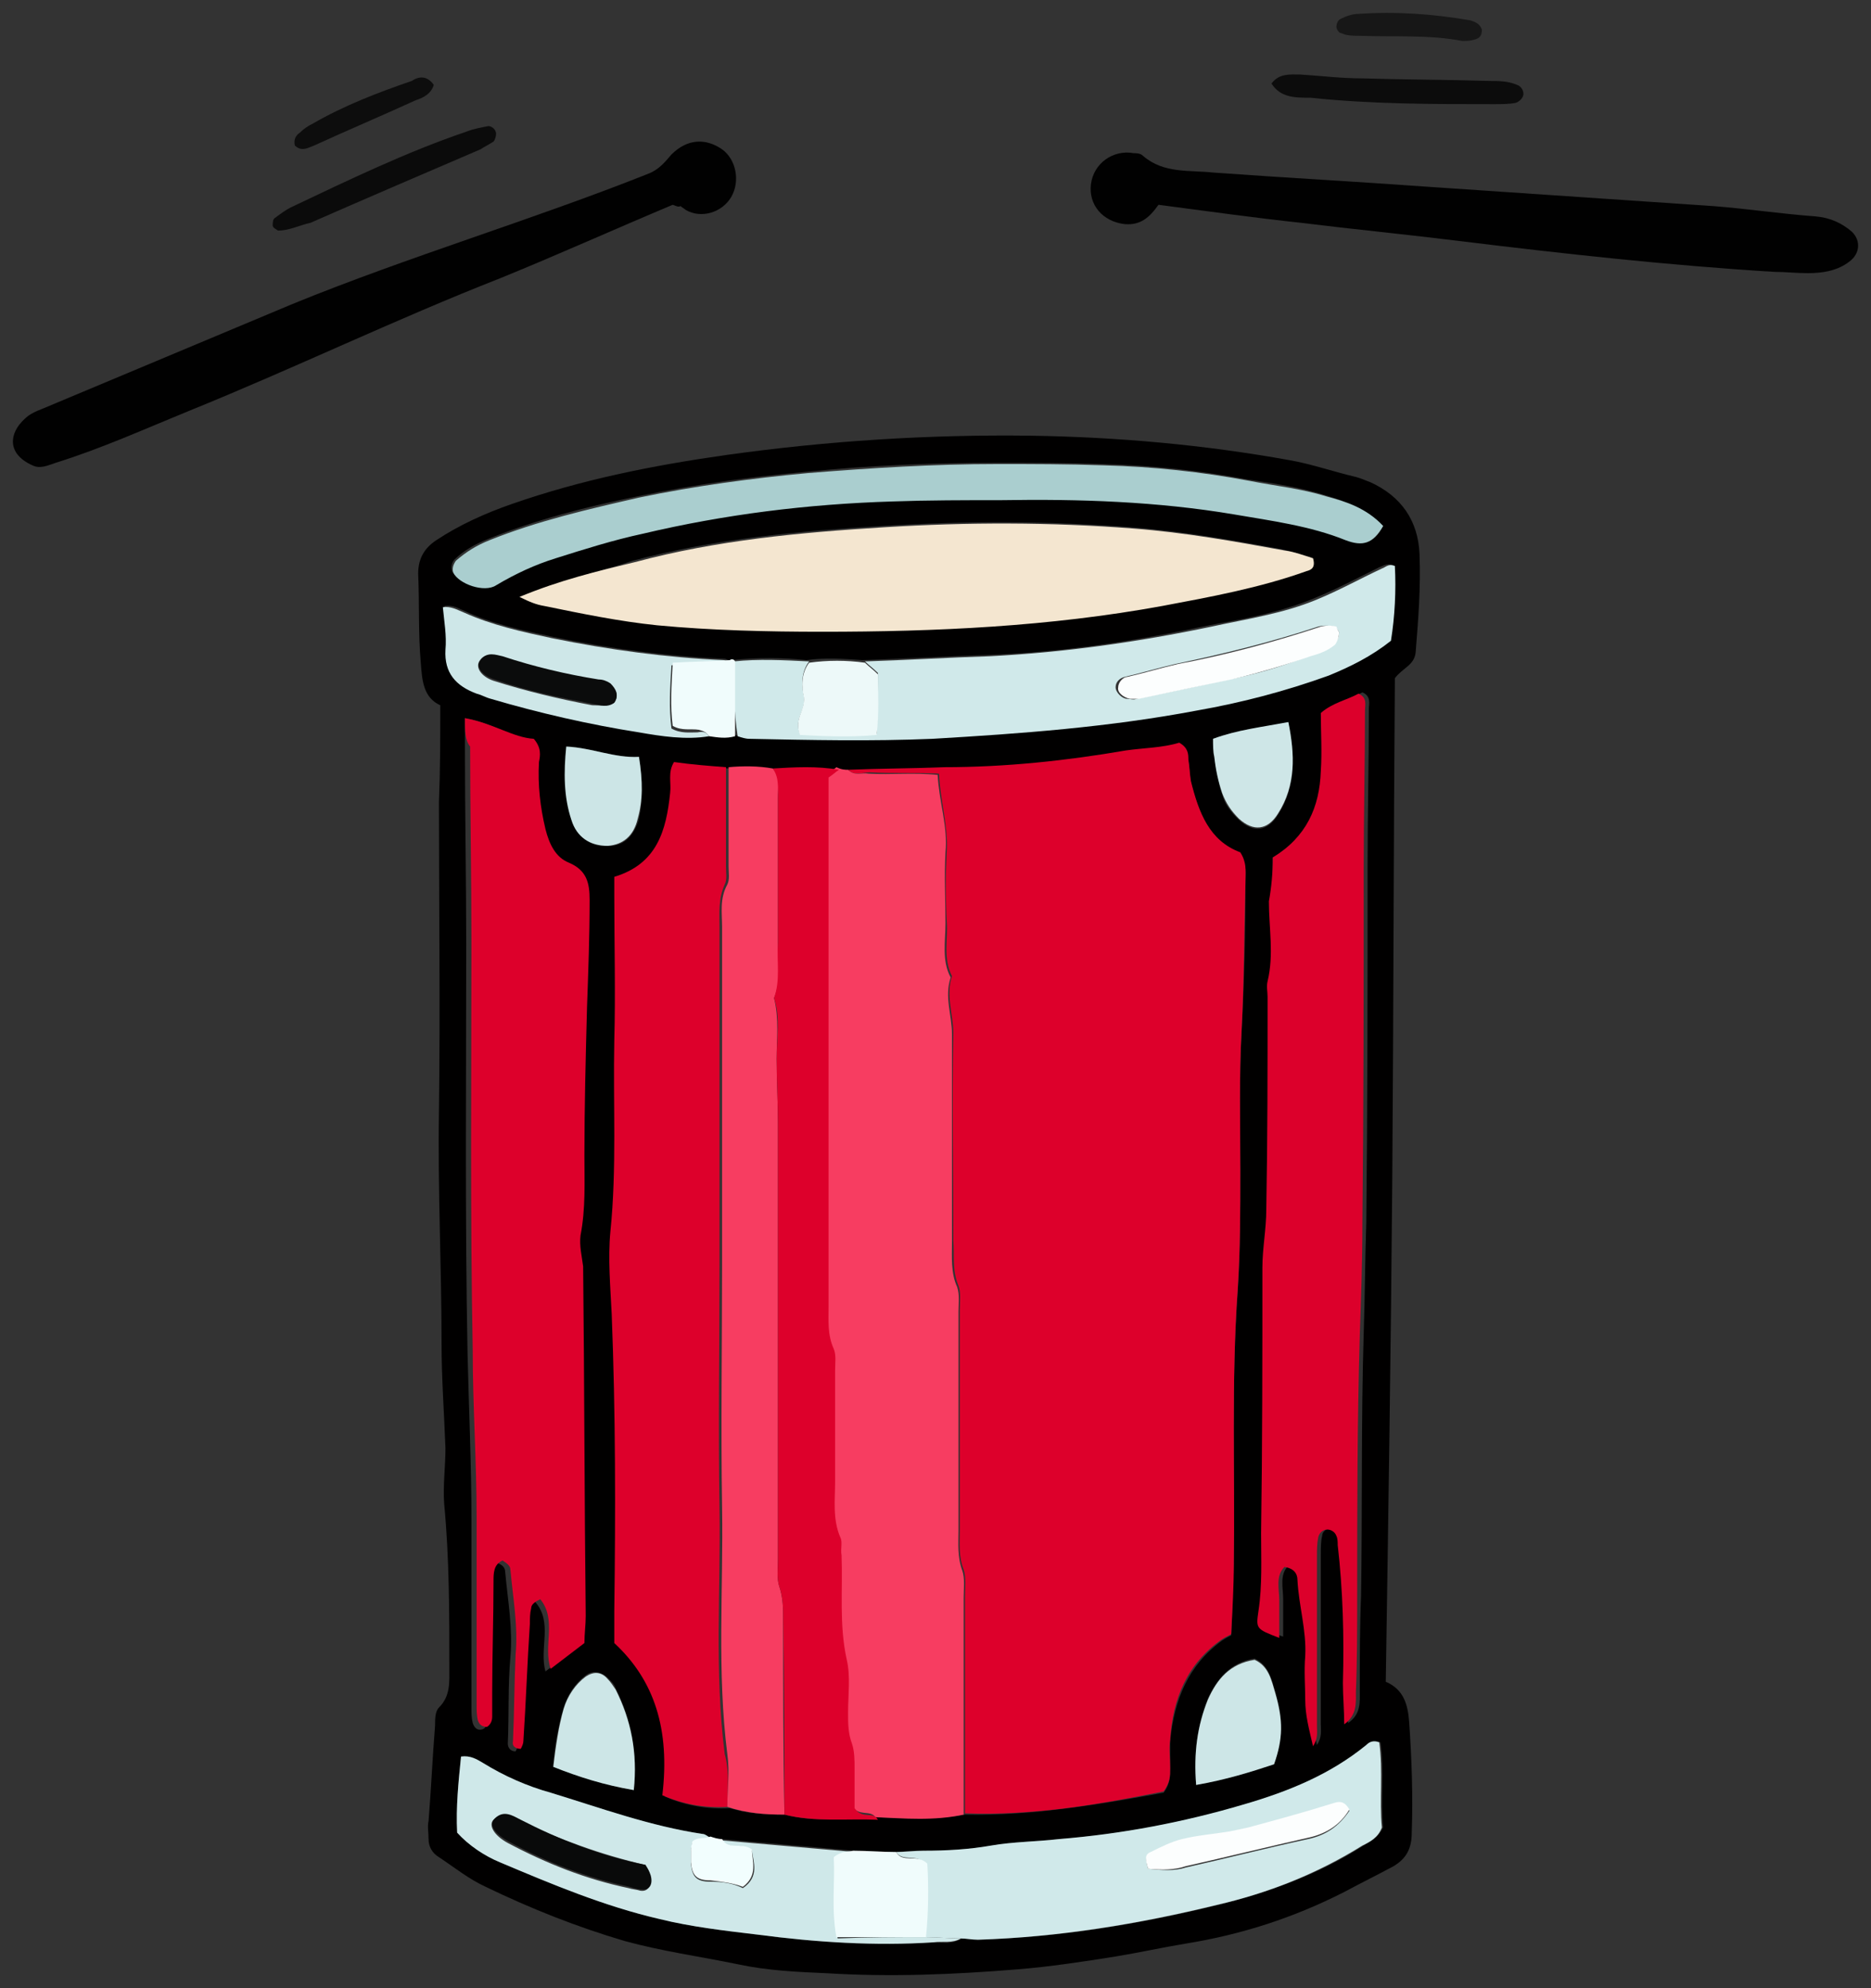 <svg xmlns="http://www.w3.org/2000/svg" xmlns:xlink="http://www.w3.org/1999/xlink" width="72.533" height="77.061" viewBox="4.85 1.962 72.533 77.061" version="1.1" xml:space="preserve">
  <rect x="4.85" y="1.962" width="72.533" height="77.061" fill="#333333" stroke="none"/>
  <defs/>
  <g>
    <title>drum-b</title>
    <desc>Created with Sketch.</desc>
    <g id="music" stroke="none" fill-rule="evenodd">
      <g id="drum-b" fill-rule="nonzero">
        <g id="Group">
          <path d="M 30.93 9.9 C 28.664 10.85 26.449 11.85 24.234 12.75 C 20.155 14.35 16.228 16.25 12.15 17.9 C 10.438 18.6 8.776 19.35 7.014 19.9 C 6.712 20 6.41 20.15 6.108 20 C 5.101 19.55 5.201 18.75 5.806 18.2 C 6.007 18 6.259 17.9 6.511 17.8 C 9.733 16.45 12.955 15.1 16.178 13.75 C 20.709 11.9 25.442 10.5 29.973 8.7 C 30.376 8.55 30.628 8.25 30.88 7.95 C 31.484 7.35 32.189 7.3 32.843 7.75 C 33.397 8.15 33.548 9 33.196 9.6 C 32.843 10.2 32.038 10.45 31.434 10.1 C 31.383 10.05 31.282 10 31.232 9.95 C 31.131 10 31.081 9.95 30.93 9.9 Z " id="Shape" stroke-width="1" fill="#010101"/>
          <path d="M 49.761 9.9 C 49.408 10.4 49.056 10.7 48.452 10.65 C 47.596 10.55 47.042 9.9 47.143 9.1 C 47.243 8.3 47.999 7.75 48.804 7.9 C 48.905 7.9 49.056 7.9 49.157 8 C 49.962 8.7 50.969 8.55 51.876 8.65 C 54.645 8.85 57.414 9 60.183 9.2 C 63.859 9.45 67.534 9.7 71.26 9.95 C 72.569 10.05 73.878 10.25 75.238 10.35 C 75.792 10.4 76.245 10.6 76.648 10.95 C 77 11.3 76.95 11.8 76.547 12.1 C 76.094 12.45 75.54 12.55 74.936 12.55 C 74.483 12.55 74.029 12.5 73.627 12.5 C 69.548 12.25 65.47 11.8 61.392 11.3 C 59.378 11.05 57.313 10.85 55.299 10.6 C 53.436 10.4 51.674 10.15 49.761 9.9 Z " id="Shape" stroke-width="1" fill="#010101"/>
        </g>
        <g id="Group">
          <path d="M 15.624 10.9 C 15.573 10.85 15.422 10.8 15.422 10.7 C 15.422 10.6 15.422 10.45 15.523 10.4 C 15.725 10.25 15.926 10.1 16.127 10 C 18.343 8.95 20.608 7.85 22.975 7.05 C 23.227 6.95 23.529 6.9 23.78 6.85 C 23.931 6.85 24.082 7 24.082 7.15 C 24.082 7.25 24.032 7.4 23.982 7.45 C 23.831 7.55 23.629 7.65 23.478 7.75 C 21.263 8.7 19.048 9.65 16.883 10.6 C 16.429 10.7 16.077 10.9 15.624 10.9 Z " id="Shape" fill="#0B0B0B" stroke-width="1"/>
          <path d="M 21.666 5.25 C 21.565 5.6 21.263 5.75 20.961 5.85 C 19.652 6.45 18.343 7 17.034 7.6 C 16.782 7.7 16.53 7.85 16.278 7.6 C 16.228 7.35 16.329 7.2 16.48 7.1 C 16.631 6.95 16.782 6.85 16.983 6.75 C 18.192 6.05 19.501 5.55 20.81 5.1 C 21.112 4.9 21.414 4.9 21.666 5.25 Z " id="Shape" fill="#0D0D0D" stroke-width="1"/>
        </g>
        <g id="Group">
          <path d="M 54.141 5.2 C 54.443 4.8 54.846 4.85 55.249 4.85 C 56.054 4.9 56.86 5 57.666 5 C 59.327 5.05 60.938 5.05 62.6 5.1 C 62.952 5.1 63.305 5.1 63.657 5.25 C 63.808 5.3 63.909 5.45 63.909 5.6 C 63.909 5.75 63.758 5.9 63.607 5.95 C 63.355 6 63.053 6 62.751 6 C 60.385 6 58.018 6 55.652 5.75 C 55.048 5.75 54.494 5.75 54.141 5.2 Z " id="Shape" fill="#0C0C0C" stroke-width="1"/>
          <path d="M 62.298 3.1 C 62.298 3.3 62.248 3.45 61.996 3.5 C 61.845 3.55 61.694 3.55 61.543 3.55 C 60.234 3.3 58.925 3.4 57.565 3.35 C 57.313 3.35 57.062 3.35 56.86 3.25 C 56.759 3.25 56.659 3.1 56.659 3 C 56.659 2.9 56.709 2.75 56.81 2.7 C 57.011 2.6 57.263 2.5 57.515 2.5 C 58.975 2.4 60.385 2.5 61.845 2.75 C 61.996 2.8 62.197 2.85 62.298 3.1 Z " id="Shape" fill="#171717" stroke-width="1"/>
        </g>
        <g id="Group">
          <path d="M 21.918 29.3 C 21.263 29 21.213 28.35 21.162 27.65 C 21.061 26.5 21.112 25.35 21.061 24.2 C 21.061 23.6 21.313 23.2 21.766 22.9 C 22.673 22.3 23.68 21.85 24.687 21.5 C 27.406 20.55 30.175 20 32.994 19.6 C 36.922 19.05 40.849 18.8 44.776 18.85 C 48.15 18.9 51.523 19.2 54.846 19.8 C 55.702 19.95 56.558 20.25 57.414 20.45 C 57.615 20.5 57.817 20.6 57.968 20.65 C 59.176 21.2 59.831 22.15 59.881 23.45 C 59.931 24.75 59.831 26 59.73 27.25 C 59.68 27.75 59.227 27.85 58.925 28.25 C 58.874 34.65 58.874 41.2 58.824 47.7 C 58.773 54.15 58.673 60.65 58.572 67.15 C 59.277 67.45 59.428 68.05 59.478 68.7 C 59.579 70.15 59.629 71.55 59.579 73 C 59.579 73.6 59.378 74 58.874 74.3 C 58.22 74.65 57.615 74.95 56.961 75.3 C 54.997 76.3 52.983 76.95 50.818 77.3 C 49.912 77.45 49.006 77.65 48.099 77.8 C 46.841 78 45.532 78.2 44.273 78.3 C 41.806 78.5 39.389 78.6 36.922 78.45 C 35.764 78.4 34.606 78.35 33.448 78.1 C 31.987 77.8 30.527 77.6 29.067 77.2 C 27.204 76.65 25.442 75.95 23.68 75.1 C 23.025 74.8 22.471 74.35 21.867 73.95 C 21.615 73.8 21.464 73.55 21.464 73.25 C 21.464 73 21.414 72.75 21.464 72.55 C 21.565 71.3 21.615 70.1 21.716 68.85 C 21.716 68.6 21.716 68.3 21.867 68.15 C 22.32 67.7 22.27 67.15 22.27 66.6 C 22.27 64.5 22.27 62.35 22.069 60.25 C 22.018 59.55 22.119 58.8 22.119 58.1 C 22.069 56.75 21.968 55.4 21.968 54.05 C 21.968 51.05 21.817 48.05 21.867 45.05 C 21.918 41.05 21.867 37.05 21.867 33.05 C 21.918 31.75 21.918 30.55 21.918 29.3 Z M 33.145 27.6 C 33.095 27.55 32.994 27.5 32.944 27.5 C 30.678 27.4 28.463 27.1 26.298 26.65 C 25.14 26.4 23.931 26.15 22.874 25.65 C 22.622 25.55 22.421 25.4 22.069 25.45 C 22.119 26 22.22 26.55 22.169 27.1 C 22.119 28 22.572 28.5 23.378 28.8 C 23.579 28.85 23.73 28.95 23.931 29 C 25.794 29.6 27.708 30 29.671 30.3 C 30.578 30.45 31.484 30.6 32.39 30.45 C 32.692 30.5 33.045 30.55 33.347 30.45 C 33.498 30.5 33.649 30.55 33.8 30.55 C 36.166 30.6 38.533 30.65 40.899 30.55 C 44.373 30.35 47.797 30.1 51.171 29.45 C 52.933 29.1 54.594 28.7 56.256 28.1 C 57.112 27.8 57.917 27.35 58.673 26.75 C 58.824 25.75 58.874 24.8 58.824 23.85 C 58.572 23.8 58.471 23.9 58.32 23.95 C 57.515 24.35 56.659 24.8 55.803 25.15 C 54.494 25.7 53.084 25.95 51.724 26.2 C 48.905 26.8 46.035 27.25 43.115 27.35 C 41.504 27.4 39.892 27.5 38.281 27.55 C 37.576 27.5 36.821 27.45 36.116 27.55 C 35.159 27.45 34.203 27.45 33.196 27.55 C 33.246 27.55 33.196 27.55 33.145 27.6 Z M 32.843 73.25 C 32.692 73.25 32.541 73.2 32.39 73.2 C 32.289 73.15 32.189 73.05 32.088 73.05 C 30.074 72.75 28.11 72.05 26.197 71.45 C 25.291 71.2 24.385 70.8 23.579 70.3 C 23.327 70.15 23.126 70 22.723 70.05 C 22.622 71 22.522 72 22.572 73 C 23.076 73.5 23.629 73.9 24.234 74.15 C 26.248 75 28.312 75.85 30.427 76.35 C 31.685 76.65 32.944 76.8 34.203 76.95 C 36.468 77.25 38.734 77.4 41.05 77.25 C 41.403 77.25 41.755 77.35 42.108 77.1 C 42.359 77.1 42.561 77.15 42.813 77.15 C 45.934 77.05 49.056 76.55 52.077 75.8 C 54.091 75.3 56.004 74.6 57.716 73.5 C 57.968 73.35 58.27 73.2 58.471 72.8 C 58.371 71.75 58.522 70.6 58.371 69.5 C 58.119 69.4 57.968 69.5 57.867 69.6 C 56.457 70.75 54.846 71.4 53.134 71.9 C 50.768 72.6 48.401 73.05 45.934 73.25 C 45.078 73.35 44.172 73.35 43.316 73.5 C 42.46 73.65 41.554 73.7 40.698 73.7 C 40.346 73.7 39.993 73.7 39.641 73.75 C 39.087 73.75 38.533 73.7 37.979 73.7 C 36.267 73.55 34.555 73.4 32.843 73.25 Z M 35.26 72.3 C 36.418 72.6 37.627 72.45 38.835 72.4 C 39.993 72.45 41.151 72.5 42.259 72.3 C 44.877 72.35 47.495 71.9 49.962 71.45 C 50.214 71.1 50.214 70.8 50.214 70.55 C 50.214 70.2 50.214 69.85 50.214 69.45 C 50.365 67.85 50.919 66.5 52.228 65.55 C 52.379 65.45 52.48 65.4 52.58 65.35 C 52.631 64.35 52.631 63.45 52.681 62.6 C 52.731 59.05 52.58 55.5 52.832 52 C 52.933 50.45 52.933 48.9 52.933 47.35 C 52.933 45.55 52.883 43.75 52.983 41.95 C 53.084 40 53.134 38.05 53.134 36.1 C 53.134 35.8 53.185 35.45 52.933 35.05 C 51.775 34.6 51.322 33.5 51.02 32.3 C 50.969 32.05 50.969 31.75 50.919 31.45 C 50.868 31.2 50.868 30.95 50.566 30.8 C 49.962 31 49.207 30.95 48.502 31.1 C 46.186 31.5 43.82 31.75 41.453 31.75 C 40.194 31.75 38.986 31.8 37.727 31.85 C 37.627 31.85 37.475 31.85 37.375 31.85 C 36.519 31.7 35.663 31.75 34.807 31.8 C 34.253 31.7 33.649 31.7 33.095 31.75 C 32.441 31.7 31.736 31.6 31.081 31.55 C 30.829 31.95 30.93 32.35 30.93 32.75 C 30.779 34.2 30.477 35.5 28.765 36 C 28.765 36.3 28.765 36.5 28.765 36.75 C 28.765 38.65 28.815 40.5 28.765 42.35 C 28.715 44.8 28.815 47.3 28.614 49.75 C 28.513 50.8 28.614 51.9 28.664 52.95 C 28.815 56.75 28.815 60.6 28.765 64.45 C 28.765 64.9 28.765 65.3 28.765 65.7 C 30.326 67.15 30.88 69.1 30.628 71.6 C 31.434 71.95 32.289 72.1 33.145 72.05 C 33.8 72.25 34.505 72.3 35.26 72.3 Z M 22.874 29.8 C 22.874 30.3 22.874 30.65 22.874 31 C 22.874 33.5 22.924 36.05 22.924 38.55 C 22.924 43.85 22.874 49.1 22.975 54.4 C 23.025 56.55 23.126 58.7 23.126 60.85 C 23.126 63.3 23.126 65.75 23.126 68.15 C 23.126 68.35 23.126 68.55 23.176 68.75 C 23.227 68.9 23.327 69.05 23.529 69 C 23.73 68.95 23.73 68.75 23.73 68.6 C 23.73 68.3 23.73 67.95 23.73 67.65 C 23.73 66.2 23.78 64.75 23.78 63.35 C 23.78 63.05 23.78 62.7 24.133 62.55 C 24.284 62.6 24.435 62.7 24.435 62.9 C 24.536 64 24.737 65.1 24.636 66.2 C 24.536 67.3 24.586 68.45 24.536 69.55 C 24.536 69.7 24.636 69.85 24.838 69.85 C 24.888 69.75 24.939 69.65 24.939 69.55 C 25.039 68.05 25.14 66.5 25.19 65 C 25.19 64.8 25.19 64.6 25.241 64.4 C 25.241 64.25 25.392 64.1 25.593 64.05 C 26.298 64.85 25.744 65.85 25.996 66.75 C 26.449 66.4 26.852 66.1 27.305 65.75 C 27.305 65.4 27.355 65.05 27.355 64.7 C 27.355 60.2 27.305 55.65 27.255 51.15 C 27.255 50.75 27.104 50.35 27.154 49.95 C 27.355 48.9 27.255 47.9 27.305 46.85 C 27.305 44.95 27.355 43 27.406 41.1 C 27.456 39.7 27.506 38.35 27.506 36.95 C 27.506 36.3 27.406 35.8 26.701 35.5 C 26.197 35.3 25.945 34.8 25.794 34.2 C 25.593 33.35 25.543 32.45 25.543 31.6 C 25.543 31.35 25.643 31.05 25.341 30.7 C 24.737 30.55 23.982 30 22.874 29.8 Z M 54.192 35.2 C 54.192 35.8 54.192 36.3 54.192 36.85 C 54.242 37.9 54.393 38.9 54.141 39.95 C 54.091 40.15 54.141 40.35 54.141 40.55 C 54.141 43.3 54.091 46.05 54.091 48.8 C 54.091 49.55 53.94 50.3 53.94 51.05 C 53.889 54.5 53.889 57.9 53.889 61.35 C 53.889 62.35 53.94 63.35 53.789 64.35 C 53.688 65.1 53.688 65.1 54.594 65.4 C 54.594 64.9 54.594 64.45 54.594 63.95 C 54.594 63.5 54.443 63 54.796 62.65 C 55.199 62.7 55.299 62.9 55.299 63.15 C 55.299 64.15 55.652 65.1 55.601 66.1 C 55.551 66.65 55.652 67.2 55.601 67.8 C 55.601 68.4 55.752 68.95 55.904 69.6 C 56.105 69.3 56.054 69.05 56.054 68.8 C 56.054 66.6 56.054 64.4 56.054 62.2 C 56.054 61.95 56.054 61.7 56.105 61.5 C 56.105 61.35 56.256 61.2 56.457 61.2 C 56.608 61.2 56.759 61.3 56.81 61.45 C 56.86 61.55 56.86 61.7 56.86 61.8 C 57.062 63.6 57.112 65.4 57.062 67.15 C 57.062 67.65 57.062 68.15 57.112 68.75 C 57.615 68.4 57.565 67.95 57.565 67.5 C 57.565 66.25 57.565 65 57.615 63.8 C 57.666 60.4 57.615 57 57.716 53.65 C 57.766 52.2 57.766 50.8 57.817 49.35 C 57.867 44.75 57.867 40.15 57.867 35.55 C 57.867 33.5 57.917 31.45 57.917 29.45 C 57.917 29.25 58.018 28.95 57.666 28.8 C 57.213 29.05 56.659 29.15 56.206 29.55 C 56.206 30.3 56.256 31.05 56.206 31.8 C 56.004 33.25 55.501 34.45 54.192 35.2 Z M 24.989 25.1 C 25.392 25.25 25.593 25.4 25.845 25.4 C 27.305 25.7 28.765 26 30.225 26.15 C 32.34 26.35 34.505 26.4 36.62 26.4 C 41.05 26.4 45.481 26.2 49.811 25.4 C 51.724 25.05 53.587 24.7 55.4 24.05 C 55.601 23.95 55.752 23.85 55.652 23.55 C 55.299 23.45 54.947 23.35 54.544 23.25 C 52.631 22.9 50.667 22.55 48.703 22.4 C 45.481 22.15 42.259 22.15 39.036 22.35 C 35.764 22.55 32.541 22.85 29.369 23.7 C 28.01 24.15 26.6 24.5 24.989 25.1 Z M 58.471 22.35 C 57.817 21.65 57.011 21.4 56.206 21.15 C 55.249 20.85 54.242 20.7 53.235 20.55 C 51.372 20.2 49.509 20 47.596 19.95 C 46.236 19.9 44.877 19.9 43.467 19.9 C 41 19.9 38.583 20 36.116 20.25 C 33.901 20.45 31.736 20.75 29.571 21.2 C 27.607 21.6 25.643 22.1 23.78 22.85 C 23.277 23.05 22.824 23.3 22.471 23.65 C 22.371 23.75 22.32 23.95 22.371 24.1 C 22.572 24.55 23.579 24.9 24.032 24.6 C 24.737 24.15 25.543 23.8 26.348 23.55 C 27.456 23.2 28.564 22.85 29.722 22.6 C 32.894 21.85 36.116 21.45 39.389 21.35 C 40.799 21.3 42.208 21.35 43.618 21.3 C 46.639 21.25 49.66 21.4 52.631 21.85 C 54.091 22.1 55.601 22.25 56.961 22.85 C 57.666 23.15 58.119 23.05 58.471 22.35 Z M 51.221 71.15 C 52.329 70.95 53.336 70.65 54.242 70.3 C 54.594 69.3 54.594 68.6 54.292 67.55 C 54.141 67.05 54.041 66.5 53.487 66.25 C 52.53 66.4 52.027 67.05 51.674 67.8 C 51.271 68.85 51.12 69.9 51.221 71.15 Z M 29.42 71.35 C 29.571 69.9 29.319 68.6 28.715 67.4 C 28.664 67.25 28.564 67.15 28.413 67 C 28.161 66.75 27.808 66.7 27.557 66.9 C 27.154 67.2 26.852 67.65 26.701 68.15 C 26.499 68.85 26.348 69.6 26.298 70.4 C 27.305 70.85 28.262 71.15 29.42 71.35 Z M 29.621 31.3 C 28.664 31.35 27.808 30.95 26.852 30.9 C 26.751 31.85 26.751 32.8 27.053 33.75 C 27.255 34.45 27.758 34.8 28.463 34.75 C 29.017 34.75 29.42 34.4 29.621 33.7 C 29.772 33 29.772 32.25 29.621 31.3 Z M 51.876 30.6 C 51.876 30.85 51.876 31.1 51.926 31.35 C 52.027 31.8 52.077 32.3 52.228 32.75 C 52.329 33.15 52.58 33.45 52.883 33.75 C 53.436 34.25 53.99 34.2 54.393 33.55 C 55.098 32.45 55.048 31.25 54.796 30 C 53.739 30.15 52.832 30.25 51.876 30.6 Z " id="Shape" fill="#010000" stroke-width="1"/>
          <path d="M 37.727 31.8 C 38.986 31.75 40.194 31.75 41.453 31.7 C 43.82 31.7 46.186 31.45 48.502 31.05 C 49.207 30.95 49.912 30.95 50.566 30.75 C 50.919 30.95 50.919 31.2 50.919 31.4 C 50.969 31.7 50.969 31.95 51.02 32.25 C 51.322 33.45 51.724 34.55 52.933 35 C 53.185 35.4 53.134 35.7 53.134 36.05 C 53.084 38 53.084 39.95 52.983 41.9 C 52.883 43.7 52.933 45.5 52.933 47.3 C 52.933 48.85 52.933 50.4 52.832 51.95 C 52.58 55.5 52.731 59.05 52.681 62.55 C 52.681 63.45 52.631 64.3 52.58 65.3 C 52.53 65.35 52.379 65.4 52.228 65.5 C 50.868 66.45 50.315 67.8 50.214 69.4 C 50.164 69.75 50.214 70.1 50.214 70.5 C 50.214 70.8 50.214 71.05 49.962 71.4 C 47.495 71.9 44.927 72.35 42.259 72.25 C 42.259 69.45 42.259 66.65 42.259 63.85 C 42.259 63.5 42.309 63.1 42.208 62.8 C 42.007 62.3 42.057 61.8 42.057 61.25 C 42.057 58.4 42.057 55.6 42.057 52.75 C 42.057 52.45 42.108 52.05 42.007 51.8 C 41.755 51.2 41.856 50.6 41.806 50.05 C 41.806 47.35 41.755 44.7 41.806 42 C 41.806 41.25 41.504 40.55 41.755 39.8 C 41.403 39.1 41.604 38.4 41.554 37.7 C 41.504 36.8 41.504 35.85 41.554 34.95 C 41.604 33.95 41.302 33 41.252 31.95 C 40.295 31.9 39.439 31.95 38.583 31.9 C 38.281 31.9 37.979 32.05 37.727 31.8 Z " id="Shape" fill="#DD002B" stroke-width="1"/>
          <path d="M 37.727 31.8 C 37.979 32.05 38.231 31.9 38.533 31.95 C 39.389 32 40.295 31.9 41.201 32 C 41.252 33.05 41.604 34 41.504 35 C 41.453 35.9 41.504 36.85 41.504 37.75 C 41.504 38.45 41.352 39.2 41.705 39.85 C 41.453 40.6 41.755 41.3 41.755 42.05 C 41.755 44.75 41.755 47.4 41.755 50.1 C 41.755 50.7 41.705 51.3 41.957 51.85 C 42.057 52.15 42.007 52.5 42.007 52.8 C 42.007 55.65 42.007 58.45 42.007 61.3 C 42.007 61.8 41.957 62.3 42.158 62.85 C 42.259 63.15 42.208 63.55 42.208 63.9 C 42.208 66.7 42.208 69.5 42.208 72.3 C 41.05 72.55 39.943 72.45 38.785 72.4 C 38.583 72.1 38.13 72.4 37.878 71.95 C 37.878 71.5 37.878 70.95 37.878 70.4 C 37.878 70.1 37.878 69.75 37.778 69.45 C 37.627 69.05 37.627 68.65 37.627 68.25 C 37.627 67.55 37.727 66.85 37.576 66.2 C 37.274 64.85 37.425 63.5 37.375 62.15 C 37.375 61.9 37.425 61.65 37.325 61.45 C 37.022 60.75 37.123 60.05 37.123 59.3 C 37.123 57.85 37.123 56.4 37.123 55 C 37.123 54.7 37.173 54.4 37.073 54.15 C 36.821 53.6 36.871 53.05 36.871 52.5 C 36.871 46 36.871 39.55 36.871 33.05 C 36.871 32.7 36.871 32.35 36.871 32 C 37.022 31.85 37.173 31.8 37.274 31.7 C 37.475 31.8 37.627 31.8 37.727 31.8 Z " id="Shape" fill="#F73D61" stroke-width="1"/>
          <path d="M 22.874 29.8 C 23.982 30 24.737 30.55 25.543 30.6 C 25.845 30.95 25.794 31.25 25.744 31.5 C 25.694 32.4 25.794 33.25 25.996 34.1 C 26.147 34.7 26.399 35.2 26.902 35.4 C 27.607 35.7 27.708 36.2 27.708 36.85 C 27.708 38.25 27.657 39.6 27.607 41 C 27.557 42.9 27.506 44.85 27.506 46.75 C 27.506 47.8 27.557 48.8 27.355 49.85 C 27.305 50.25 27.406 50.65 27.456 51.05 C 27.506 55.55 27.506 60.1 27.557 64.6 C 27.557 64.95 27.506 65.3 27.506 65.65 C 27.053 66 26.65 66.3 26.197 66.65 C 25.895 65.75 26.449 64.75 25.794 63.95 C 25.593 64.05 25.442 64.15 25.442 64.3 C 25.392 64.5 25.392 64.7 25.392 64.9 C 25.291 66.4 25.241 67.95 25.14 69.45 C 25.14 69.55 25.09 69.65 25.039 69.75 C 24.838 69.75 24.687 69.65 24.737 69.45 C 24.787 68.35 24.787 67.2 24.838 66.1 C 24.939 65 24.737 63.9 24.636 62.8 C 24.636 62.65 24.485 62.55 24.334 62.45 C 23.982 62.6 23.982 62.95 23.982 63.25 C 23.982 64.7 23.931 66.15 23.931 67.55 C 23.931 67.85 23.931 68.2 23.931 68.5 C 23.931 68.65 23.881 68.8 23.73 68.9 C 23.529 68.9 23.428 68.8 23.378 68.65 C 23.327 68.45 23.327 68.25 23.327 68.05 C 23.327 65.6 23.327 63.15 23.327 60.75 C 23.327 58.6 23.176 56.45 23.176 54.3 C 23.076 49.05 23.126 43.75 23.126 38.45 C 23.126 35.95 23.076 33.4 23.076 30.9 C 22.874 30.65 22.874 30.3 22.874 29.8 Z " id="Shape" fill="#DD002B" stroke-width="1"/>
          <path d="M 33.045 72 C 32.139 72.05 31.333 71.9 30.527 71.55 C 30.829 69 30.225 67.1 28.664 65.65 C 28.664 65.3 28.664 64.85 28.664 64.4 C 28.715 60.55 28.715 56.75 28.564 52.9 C 28.513 51.85 28.413 50.75 28.513 49.7 C 28.765 47.25 28.614 44.75 28.664 42.3 C 28.715 40.45 28.664 38.55 28.664 36.7 C 28.664 36.45 28.664 36.25 28.664 35.95 C 30.326 35.45 30.678 34.15 30.829 32.7 C 30.88 32.3 30.729 31.9 30.98 31.5 C 31.685 31.6 32.34 31.65 32.994 31.7 C 32.994 33 32.994 34.25 32.994 35.55 C 32.994 35.8 33.045 36.05 32.944 36.25 C 32.692 36.8 32.743 37.35 32.743 37.9 C 32.743 42.25 32.743 46.6 32.743 50.95 C 32.743 54.1 32.692 57.25 32.743 60.4 C 32.793 63.6 32.541 66.75 32.944 69.95 C 33.145 70.65 33.045 71.35 33.045 72 Z " id="Shape" fill="#DD002B" stroke-width="1"/>
          <path d="M 54.192 35.2 C 55.501 34.4 56.004 33.25 56.054 31.85 C 56.105 31.1 56.054 30.35 56.054 29.6 C 56.508 29.2 57.062 29.1 57.515 28.85 C 57.867 29 57.766 29.3 57.766 29.5 C 57.766 31.55 57.716 33.6 57.716 35.6 C 57.716 40.2 57.716 44.8 57.666 49.4 C 57.666 50.85 57.615 52.25 57.565 53.7 C 57.464 57.1 57.464 60.45 57.464 63.85 C 57.464 65.1 57.464 66.35 57.414 67.55 C 57.414 67.95 57.464 68.45 56.961 68.8 C 56.961 68.25 56.91 67.7 56.91 67.2 C 56.961 65.4 56.91 63.6 56.709 61.85 C 56.709 61.75 56.709 61.6 56.659 61.5 C 56.608 61.35 56.457 61.25 56.306 61.25 C 56.155 61.25 56.004 61.35 55.954 61.55 C 55.904 61.8 55.904 62.05 55.904 62.25 C 55.904 64.45 55.904 66.65 55.904 68.85 C 55.904 69.1 55.954 69.35 55.752 69.65 C 55.601 69 55.45 68.45 55.45 67.85 C 55.45 67.3 55.4 66.75 55.45 66.15 C 55.501 65.15 55.199 64.2 55.148 63.2 C 55.148 62.95 54.997 62.75 54.645 62.7 C 54.292 63.05 54.443 63.55 54.443 64 C 54.443 64.45 54.443 64.95 54.443 65.45 C 53.537 65.1 53.537 65.1 53.638 64.4 C 53.789 63.4 53.739 62.4 53.739 61.4 C 53.789 57.95 53.789 54.55 53.789 51.1 C 53.789 50.35 53.94 49.6 53.94 48.85 C 53.99 46.1 53.99 43.35 53.99 40.6 C 53.99 40.4 53.94 40.2 53.99 40 C 54.242 38.95 54.041 37.95 54.041 36.9 C 54.141 36.35 54.192 35.8 54.192 35.2 Z " id="Shape" fill="#DC002B" stroke-width="1"/>
          <path d="M 24.989 25.1 C 26.55 24.45 28.01 24.1 29.47 23.75 C 32.642 22.9 35.864 22.6 39.137 22.4 C 42.359 22.2 45.582 22.2 48.804 22.45 C 50.768 22.6 52.731 22.95 54.645 23.3 C 55.048 23.35 55.4 23.5 55.752 23.6 C 55.853 23.95 55.702 24.05 55.501 24.1 C 53.688 24.75 51.775 25.1 49.912 25.45 C 45.532 26.25 41.151 26.45 36.72 26.45 C 34.606 26.45 32.441 26.4 30.326 26.2 C 28.866 26.05 27.406 25.75 25.945 25.45 C 25.643 25.4 25.392 25.3 24.989 25.1 Z " id="Shape" fill="#F4E6D0" stroke-width="1"/>
          <path d="M 33.045 72 C 33.045 71.3 33.145 70.65 33.045 69.95 C 32.642 66.75 32.894 63.6 32.843 60.4 C 32.793 57.25 32.843 54.1 32.843 50.95 C 32.843 46.6 32.843 42.25 32.843 37.9 C 32.843 37.35 32.743 36.8 33.045 36.25 C 33.145 36.05 33.095 35.8 33.095 35.55 C 33.095 34.25 33.095 33 33.095 31.7 C 33.649 31.65 34.253 31.65 34.807 31.75 C 35.109 32.1 35.008 32.5 35.008 32.9 C 35.008 34.75 35.008 36.65 35.008 38.5 C 35.008 39.2 35.159 39.95 34.857 40.65 C 35.059 41.45 34.958 42.25 34.958 43 C 34.958 43.85 35.008 44.65 35.008 45.5 C 35.008 51.1 35.008 56.75 35.008 62.4 C 35.008 62.75 34.958 63.15 35.059 63.45 C 35.21 63.9 35.21 64.3 35.21 64.75 C 35.21 67.25 35.21 69.8 35.26 72.3 C 34.505 72.3 33.8 72.25 33.045 72 Z " id="Shape" fill="#F73D61" stroke-width="1"/>
          <path d="M 35.26 72.3 C 35.26 69.8 35.26 67.25 35.21 64.75 C 35.21 64.3 35.21 63.9 35.059 63.45 C 34.958 63.15 35.008 62.75 35.008 62.4 C 35.008 56.8 35.008 51.15 35.008 45.5 C 35.008 44.65 34.958 43.85 34.958 43 C 34.958 42.2 35.109 41.4 34.857 40.65 C 35.109 39.95 34.958 39.25 35.008 38.5 C 35.008 36.65 35.008 34.75 35.008 32.9 C 35.008 32.5 35.059 32.1 34.807 31.75 C 35.663 31.7 36.519 31.65 37.375 31.8 C 37.224 31.9 37.123 32 36.972 32.1 C 36.972 32.4 36.972 32.8 36.972 33.15 C 36.972 39.65 36.972 46.1 36.972 52.6 C 36.972 53.15 36.922 53.7 37.173 54.25 C 37.274 54.5 37.224 54.8 37.224 55.1 C 37.224 56.55 37.224 58 37.224 59.4 C 37.224 60.1 37.123 60.85 37.425 61.55 C 37.526 61.75 37.425 62 37.475 62.25 C 37.526 63.6 37.375 64.95 37.677 66.3 C 37.828 66.95 37.727 67.65 37.727 68.35 C 37.727 68.75 37.727 69.15 37.878 69.55 C 37.979 69.85 37.979 70.2 37.979 70.5 C 37.979 71.05 37.979 71.6 37.979 72.05 C 38.281 72.5 38.684 72.15 38.885 72.5 C 37.627 72.45 36.468 72.6 35.26 72.3 Z " id="Shape" fill="#DD002B" stroke-width="1"/>
          <path d="M 33.297 27.6 C 34.253 27.5 35.21 27.55 36.217 27.6 C 35.915 28 35.915 28.5 36.015 28.95 C 36.116 29.45 35.613 29.85 35.864 30.4 C 36.821 30.4 37.778 30.45 38.835 30.4 C 38.885 29.55 38.885 28.75 38.885 28.05 C 38.684 27.85 38.533 27.75 38.382 27.6 C 39.993 27.55 41.604 27.45 43.215 27.4 C 46.136 27.25 48.955 26.85 51.825 26.25 C 53.185 25.95 54.594 25.75 55.904 25.2 C 56.759 24.85 57.565 24.4 58.421 24 C 58.572 23.95 58.673 23.8 58.925 23.9 C 58.975 24.85 58.925 25.85 58.773 26.8 C 58.018 27.4 57.213 27.8 56.357 28.15 C 54.695 28.75 52.983 29.2 51.271 29.5 C 47.848 30.15 44.424 30.4 41 30.6 C 38.634 30.7 36.267 30.65 33.901 30.6 C 33.75 30.6 33.599 30.55 33.448 30.5 C 33.297 29.55 33.297 28.6 33.297 27.6 Z M 56.759 26.45 C 56.709 26.4 56.659 26.25 56.558 26.25 C 56.357 26.2 56.155 26.2 55.954 26.25 C 54.141 26.85 52.329 27.3 50.415 27.7 C 49.761 27.85 49.106 28.05 48.452 28.2 C 48.25 28.25 48.099 28.4 48.099 28.6 C 48.099 28.8 48.351 29.05 48.552 29.05 C 48.653 29.05 48.804 29.1 48.905 29.05 C 50.113 28.8 51.322 28.55 52.48 28.3 C 53.537 28.1 54.544 27.8 55.551 27.4 C 55.904 27.3 56.206 27.15 56.508 26.95 C 56.709 26.8 56.759 26.65 56.759 26.45 Z " id="Shape" fill="#D0E9EA" stroke-width="1"/>
          <path d="M 39.59 73.75 C 39.943 73.75 40.295 73.7 40.648 73.7 C 41.554 73.7 42.41 73.65 43.266 73.5 C 44.122 73.35 45.028 73.35 45.884 73.25 C 48.351 73.05 50.718 72.6 53.084 71.9 C 54.796 71.4 56.407 70.75 57.817 69.6 C 57.917 69.5 58.069 69.4 58.32 69.5 C 58.471 70.6 58.32 71.75 58.421 72.8 C 58.27 73.2 57.968 73.35 57.666 73.5 C 55.904 74.6 53.99 75.35 52.027 75.8 C 48.955 76.55 45.884 77.05 42.762 77.15 C 42.511 77.15 42.309 77.1 42.057 77.1 C 41.604 77.1 41.151 77.05 40.698 77.05 C 40.748 76.05 40.748 75.05 40.698 74.2 C 40.396 73.8 39.842 74.15 39.59 73.75 Z M 49.358 74.4 C 49.861 74.45 50.365 74.5 50.818 74.35 C 52.379 74 53.94 73.6 55.551 73.25 C 56.256 73.1 56.759 72.75 57.162 72.15 C 57.011 71.9 56.86 71.8 56.558 71.9 C 55.45 72.25 54.393 72.55 53.235 72.85 C 52.983 72.9 52.782 73 52.53 73 C 51.926 73.05 51.271 73.15 50.667 73.3 C 50.264 73.4 49.861 73.6 49.459 73.8 C 49.257 73.85 49.257 74.05 49.358 74.4 Z " id="Shape" fill="#D0E9EA" stroke-width="1"/>
          <path d="M 58.471 22.35 C 58.069 23.05 57.666 23.15 57.011 22.9 C 55.652 22.35 54.141 22.15 52.681 21.9 C 49.711 21.4 46.69 21.3 43.669 21.35 C 42.259 21.35 40.849 21.35 39.439 21.4 C 36.166 21.5 32.944 21.9 29.772 22.65 C 28.614 22.9 27.506 23.25 26.399 23.6 C 25.593 23.85 24.838 24.2 24.082 24.65 C 23.629 24.95 22.622 24.6 22.421 24.15 C 22.371 24 22.421 23.85 22.522 23.7 C 22.924 23.35 23.327 23.1 23.831 22.9 C 25.694 22.15 27.657 21.7 29.621 21.25 C 31.786 20.8 34.001 20.5 36.166 20.3 C 38.634 20.1 41.05 19.95 43.517 19.95 C 44.877 19.95 46.236 19.95 47.646 20 C 49.559 20.05 51.422 20.25 53.285 20.6 C 54.292 20.8 55.299 20.9 56.256 21.2 C 57.011 21.4 57.817 21.65 58.471 22.35 Z " id="Shape" fill="#AACECF" stroke-width="1"/>
          <path d="M 40.748 77.05 C 41.201 77.05 41.654 77.1 42.108 77.1 C 41.755 77.3 41.403 77.2 41.05 77.25 C 38.785 77.4 36.468 77.25 34.203 76.95 C 32.944 76.8 31.635 76.65 30.427 76.35 C 28.262 75.85 26.248 75 24.234 74.15 C 23.629 73.9 23.025 73.5 22.572 73 C 22.522 72 22.622 71.05 22.723 70.05 C 23.076 70 23.327 70.15 23.579 70.3 C 24.385 70.8 25.291 71.2 26.197 71.45 C 28.161 72.05 30.074 72.75 32.088 73.05 C 32.189 73.05 32.289 73.15 32.39 73.2 C 32.189 73.3 31.887 73.2 31.685 73.4 C 31.685 73.5 31.635 73.6 31.635 73.7 C 31.635 73.85 31.635 74 31.635 74.2 C 31.685 74.7 31.836 74.9 32.39 74.9 C 32.843 74.9 33.246 74.95 33.649 75.15 C 34.303 74.7 34.052 74.15 34.001 73.7 C 33.599 73.35 33.095 73.7 32.843 73.3 C 34.555 73.45 36.267 73.6 37.979 73.75 C 37.778 73.85 37.475 73.75 37.224 74 C 37.224 74.95 37.123 76 37.325 77.1 C 38.483 77.05 39.641 77.05 40.748 77.05 Z M 29.873 74.25 C 28.11 73.85 26.55 73.25 24.989 72.55 C 24.687 72.4 24.334 72.15 23.982 72.5 C 23.78 72.7 23.982 73.1 24.536 73.4 C 26.046 74.2 27.557 74.8 29.218 75.15 C 29.369 75.2 29.52 75.2 29.671 75.25 C 29.973 75.3 30.125 75.05 30.024 74.7 C 30.024 74.55 29.923 74.45 29.873 74.25 Z " id="Shape" fill="#CFE8E9" stroke-width="1"/>
          <path d="M 32.34 30.5 C 31.434 30.65 30.477 30.5 29.621 30.35 C 27.708 30.05 25.744 29.6 23.881 29.05 C 23.68 29 23.529 28.9 23.327 28.85 C 22.522 28.55 22.069 28.05 22.119 27.15 C 22.169 26.6 22.069 26.05 22.018 25.5 C 22.32 25.45 22.572 25.6 22.824 25.7 C 23.931 26.2 25.09 26.45 26.248 26.7 C 28.463 27.15 30.678 27.45 32.894 27.55 C 32.944 27.55 33.045 27.6 33.095 27.65 C 32.39 27.7 31.685 27.7 30.88 27.75 C 30.829 28.6 30.779 29.4 30.88 30.2 C 31.232 30.4 31.585 30.35 31.887 30.35 C 32.139 30.3 32.239 30.35 32.34 30.5 Z M 28.664 29.2 C 28.866 28.9 28.715 28.65 28.463 28.5 C 28.362 28.4 28.161 28.35 28.01 28.35 C 26.751 28.15 25.492 27.85 24.284 27.45 C 23.982 27.35 23.629 27.25 23.428 27.6 C 23.277 27.85 23.529 28.2 23.982 28.35 C 25.241 28.75 26.499 29.05 27.808 29.3 C 28.11 29.3 28.413 29.35 28.664 29.2 Z " id="Shape" fill="#CEE7E8" stroke-width="1"/>
          <path d="M 51.221 71.15 C 51.12 69.9 51.271 68.85 51.674 67.85 C 52.027 67.05 52.53 66.45 53.487 66.3 C 54.041 66.55 54.141 67.1 54.292 67.6 C 54.594 68.65 54.594 69.35 54.242 70.35 C 53.336 70.65 52.379 70.95 51.221 71.15 Z " id="Shape" fill="#CDE6E7" stroke-width="1"/>
          <path d="M 40.748 77.05 C 39.59 77.05 38.483 77.05 37.274 77.05 C 37.073 75.95 37.224 74.9 37.173 73.95 C 37.475 73.7 37.727 73.75 37.929 73.7 C 38.483 73.7 39.036 73.75 39.59 73.75 C 39.842 74.2 40.396 73.8 40.799 74.2 C 40.849 75.05 40.849 76.05 40.748 77.05 Z " id="Shape" fill="#F0FCFC" stroke-width="1"/>
          <path d="M 29.42 71.35 C 28.262 71.15 27.305 70.85 26.298 70.45 C 26.399 69.65 26.499 68.9 26.701 68.2 C 26.852 67.7 27.154 67.25 27.557 66.95 C 27.859 66.75 28.161 66.75 28.413 67.05 C 28.513 67.15 28.614 67.3 28.715 67.45 C 29.319 68.65 29.571 69.9 29.42 71.35 Z " id="Shape" fill="#CDE6E7" stroke-width="1"/>
          <path d="M 29.621 31.3 C 29.772 32.25 29.772 33 29.571 33.7 C 29.42 34.35 29.017 34.7 28.413 34.75 C 27.708 34.75 27.204 34.4 27.003 33.75 C 26.701 32.85 26.701 31.9 26.801 30.9 C 27.808 30.95 28.664 31.35 29.621 31.3 Z " id="Shape" fill="#CCE5E6" stroke-width="1"/>
          <path d="M 51.876 30.6 C 52.832 30.25 53.739 30.15 54.796 29.95 C 55.048 31.2 55.098 32.4 54.393 33.5 C 53.99 34.15 53.436 34.2 52.883 33.7 C 52.58 33.4 52.379 33.1 52.228 32.7 C 52.077 32.25 51.976 31.8 51.926 31.3 C 51.876 31.1 51.876 30.85 51.876 30.6 Z " id="Shape" fill="#CEE6E7" stroke-width="1"/>
          <path d="M 38.382 27.65 C 38.533 27.8 38.684 27.9 38.885 28.1 C 38.885 28.8 38.936 29.6 38.835 30.45 C 37.778 30.55 36.821 30.5 35.864 30.45 C 35.613 29.85 36.066 29.5 36.015 29 C 35.915 28.55 35.915 28.05 36.217 27.65 C 36.922 27.55 37.677 27.55 38.382 27.65 Z " id="Shape" fill="#EDF9F9" stroke-width="1"/>
          <path d="M 32.34 30.5 C 32.239 30.35 32.139 30.3 31.937 30.25 C 31.635 30.2 31.282 30.3 30.93 30.1 C 30.829 29.35 30.88 28.55 30.93 27.65 C 31.736 27.6 32.441 27.6 33.145 27.55 C 33.196 27.5 33.297 27.5 33.347 27.6 C 33.347 28.55 33.347 29.55 33.347 30.5 C 32.994 30.6 32.692 30.55 32.34 30.5 Z " id="Shape" fill="#F0FCFC" stroke-width="1"/>
          <path d="M 32.843 73.25 C 33.095 73.7 33.599 73.35 34.001 73.65 C 34.001 74.1 34.253 74.65 33.649 75.1 C 33.246 74.95 32.843 74.9 32.39 74.85 C 31.836 74.85 31.685 74.65 31.635 74.15 C 31.635 74 31.635 73.85 31.635 73.65 C 31.635 73.55 31.685 73.4 31.685 73.35 C 31.887 73.15 32.189 73.25 32.39 73.15 C 32.541 73.2 32.692 73.25 32.843 73.25 Z " id="Shape" fill="#F2FEFE" stroke-width="1"/>
          <path d="M 56.759 26.45 C 56.759 26.65 56.709 26.8 56.608 26.95 C 56.306 27.2 56.004 27.3 55.652 27.4 C 54.645 27.75 53.638 28.05 52.58 28.3 C 51.372 28.55 50.164 28.8 49.006 29.05 C 48.905 29.05 48.754 29.05 48.653 29.05 C 48.401 29 48.15 28.8 48.2 28.6 C 48.2 28.4 48.401 28.2 48.552 28.2 C 49.207 28.05 49.861 27.85 50.516 27.7 C 52.379 27.35 54.242 26.85 56.054 26.25 C 56.256 26.2 56.457 26.2 56.659 26.25 C 56.659 26.25 56.709 26.4 56.759 26.45 Z " id="Shape" fill="#FCFEFE" stroke-width="1"/>
          <path d="M 49.358 74.4 C 49.257 74.05 49.207 73.85 49.459 73.75 C 49.861 73.55 50.264 73.35 50.667 73.25 C 51.271 73.1 51.926 73.05 52.53 72.95 C 52.782 72.9 52.983 72.85 53.235 72.8 C 54.343 72.5 55.45 72.2 56.558 71.85 C 56.86 71.75 57.011 71.85 57.162 72.1 C 56.81 72.7 56.256 73.05 55.551 73.2 C 53.99 73.55 52.379 73.95 50.818 74.3 C 50.365 74.45 49.912 74.45 49.358 74.4 Z " id="Shape" fill="#FCFEFE" stroke-width="1"/>
          <path d="M 29.873 74.25 C 29.973 74.4 30.024 74.5 30.074 74.65 C 30.175 75 30.024 75.25 29.722 75.2 C 29.571 75.2 29.42 75.15 29.268 75.1 C 27.607 74.75 26.046 74.15 24.586 73.35 C 24.032 73.05 23.78 72.7 24.032 72.45 C 24.385 72.1 24.737 72.35 25.039 72.5 C 26.499 73.25 28.11 73.9 29.873 74.25 Z " id="Shape" fill="#090A0A" stroke-width="1"/>
          <path d="M 28.664 29.2 C 28.413 29.4 28.11 29.3 27.859 29.25 C 26.55 29 25.291 28.75 24.032 28.3 C 23.529 28.15 23.277 27.8 23.478 27.55 C 23.73 27.2 24.082 27.35 24.334 27.4 C 25.543 27.8 26.801 28.1 28.06 28.3 C 28.211 28.3 28.362 28.35 28.513 28.45 C 28.715 28.65 28.866 28.9 28.664 29.2 Z " id="Shape" fill="#0B0C0C" stroke-width="1"/>
        </g>
      </g>
    </g>
  </g>
</svg>